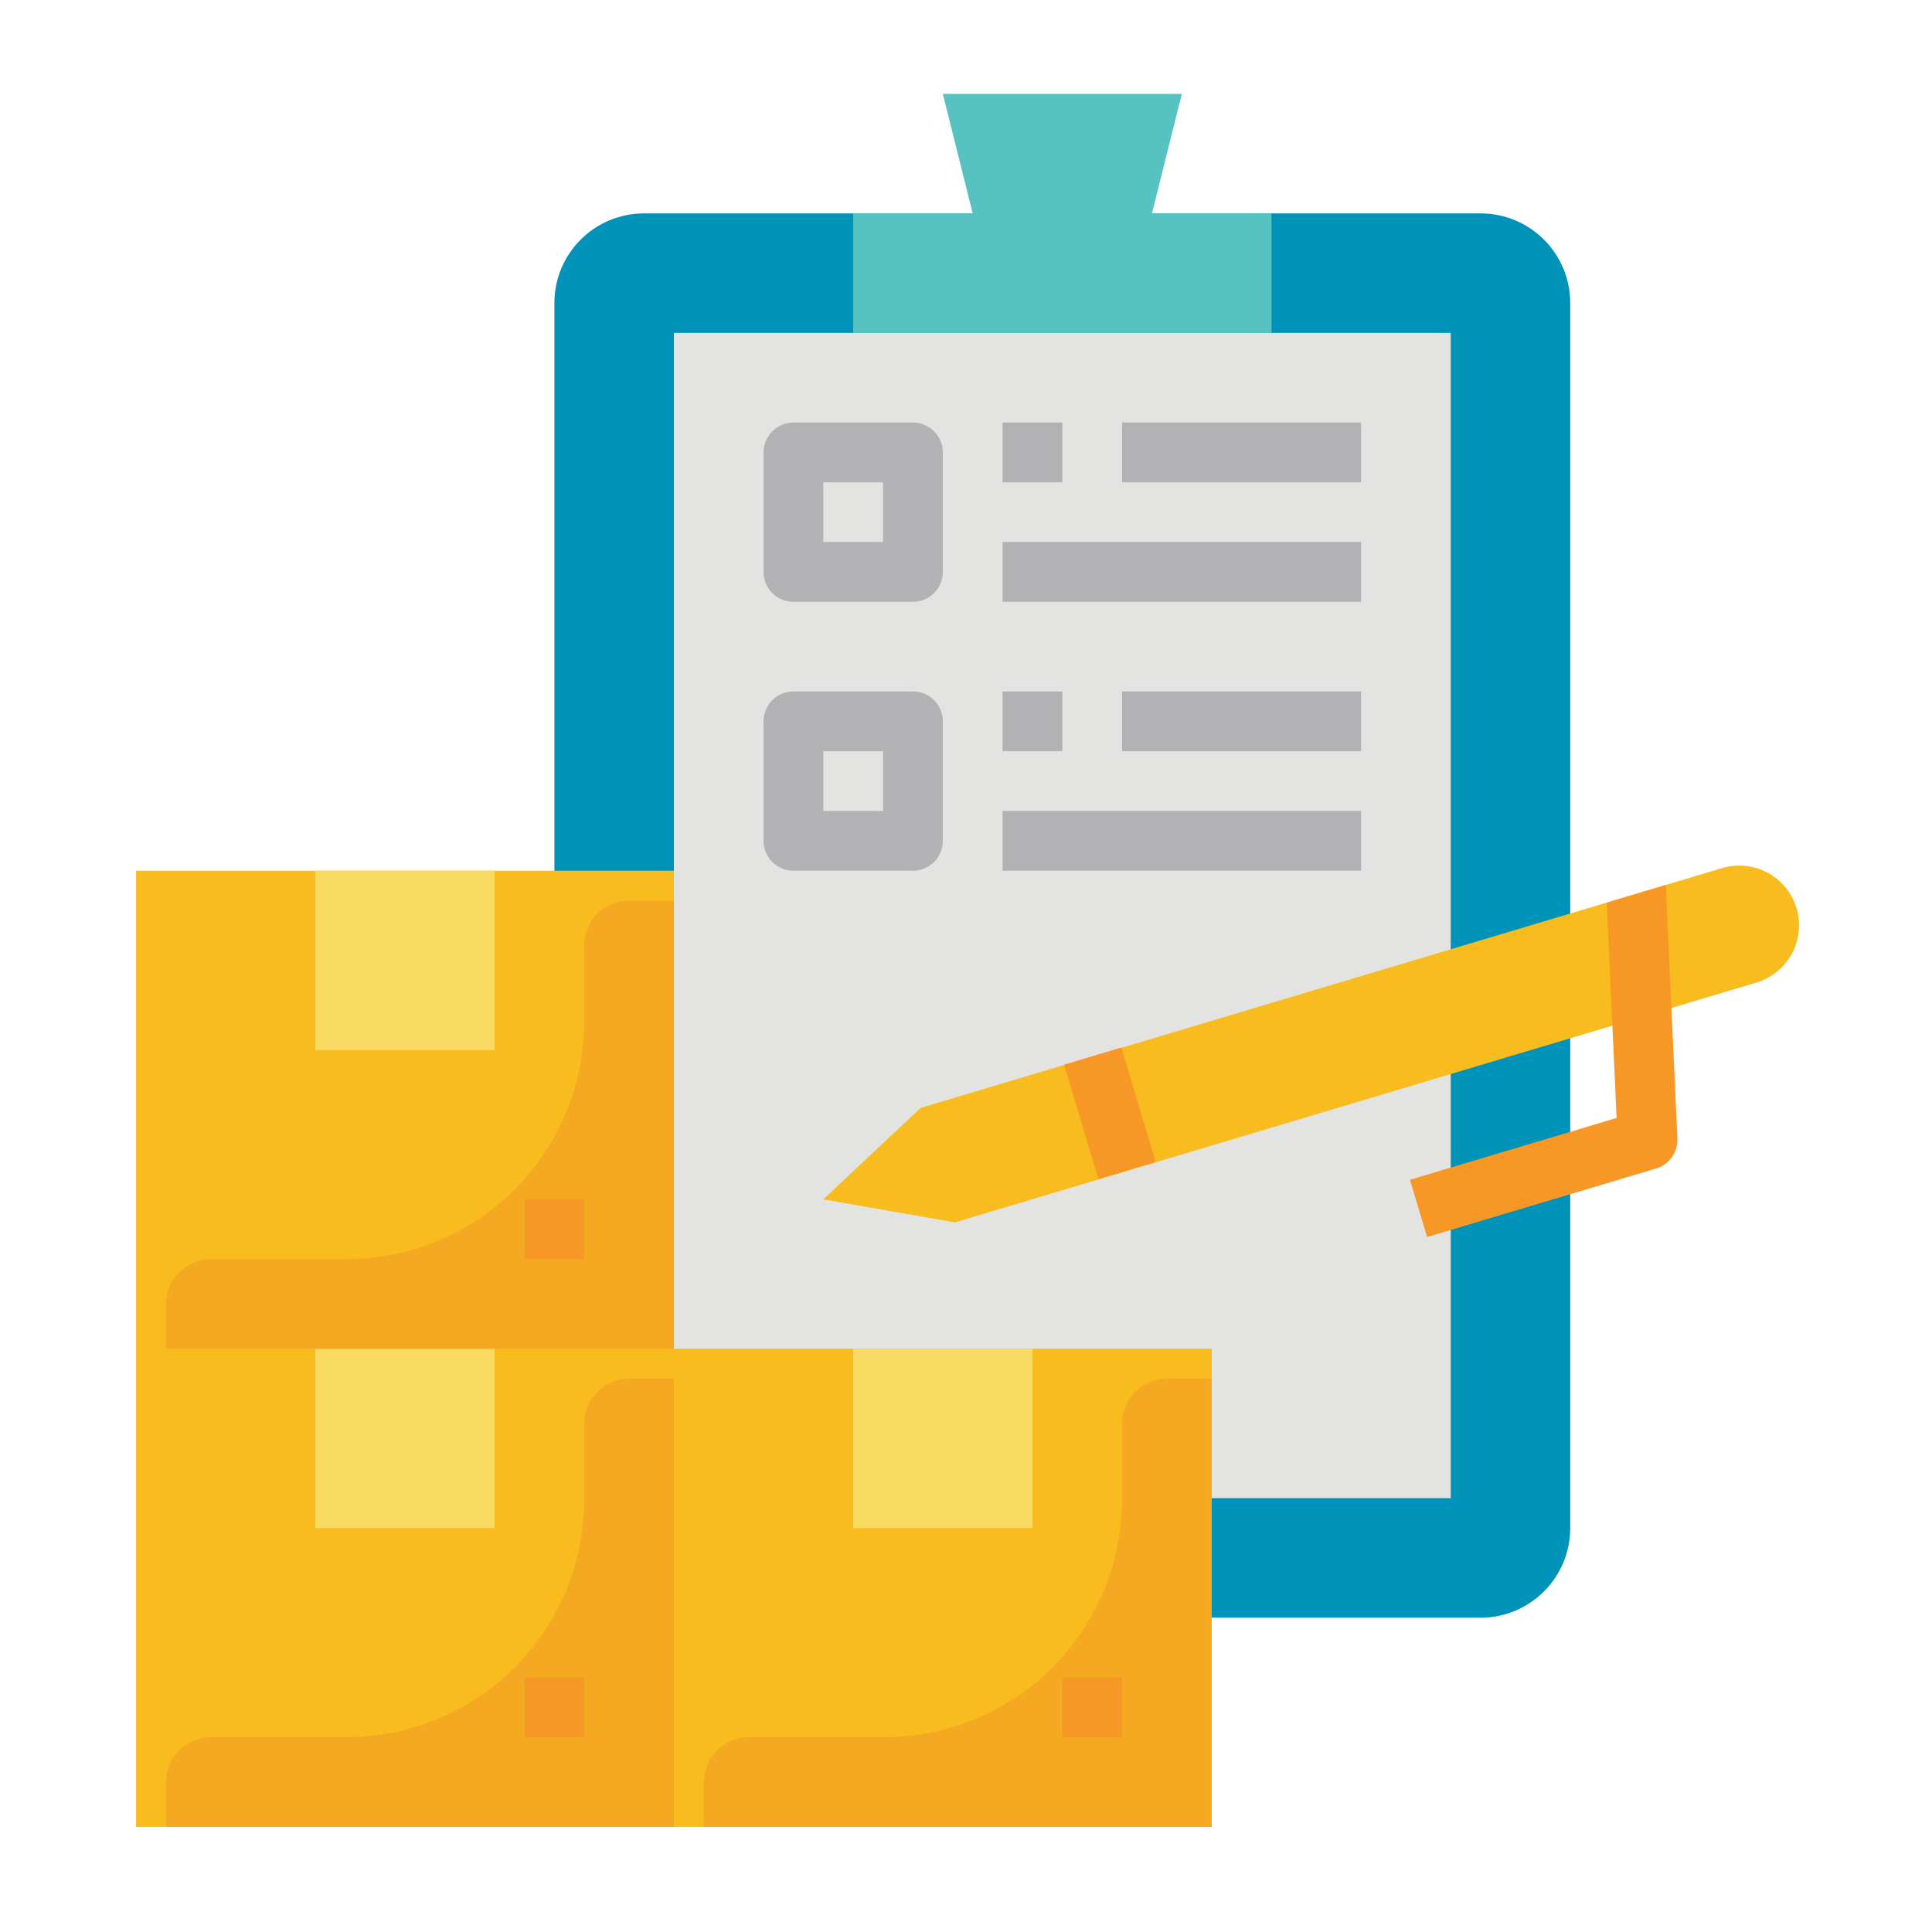 <svg width="74" height="74" viewBox="0 0 74 74" fill="none" xmlns="http://www.w3.org/2000/svg">
<path d="M56.711 8.174H24.668C22.772 8.174 21.235 9.711 21.235 11.607V58.527C21.235 60.423 22.772 61.961 24.668 61.961H56.711C58.607 61.961 60.144 60.423 60.144 58.527V11.607C60.144 9.711 58.607 8.174 56.711 8.174Z" fill="#0093B9"/>
<path d="M25.812 12.752H55.566V57.383H25.812V12.752Z" fill="#E3E4E2"/>
<path d="M48.7 12.752H32.679V8.174H37.256L36.112 3.597H45.267L44.123 8.174H48.7V12.752Z" fill="#57C3C1"/>
<path d="M34.968 23.051H30.39C30.087 23.051 29.795 22.931 29.581 22.716C29.366 22.502 29.246 22.21 29.246 21.907V17.329C29.246 17.026 29.366 16.735 29.581 16.52C29.795 16.305 30.087 16.185 30.39 16.185H34.968C35.271 16.185 35.562 16.305 35.777 16.52C35.991 16.735 36.112 17.026 36.112 17.329V21.907C36.112 22.21 35.991 22.502 35.777 22.716C35.562 22.931 35.271 23.051 34.968 23.051ZM31.534 20.762H33.823V18.474H31.534V20.762ZM34.968 33.351H30.39C30.087 33.351 29.795 33.23 29.581 33.016C29.366 32.801 29.246 32.51 29.246 32.206V27.629C29.246 27.325 29.366 27.034 29.581 26.82C29.795 26.605 30.087 26.484 30.39 26.484H34.968C35.271 26.484 35.562 26.605 35.777 26.82C35.991 27.034 36.112 27.325 36.112 27.629V32.206C36.112 32.51 35.991 32.801 35.777 33.016C35.562 33.23 35.271 33.351 34.968 33.351ZM31.534 31.062H33.823V28.773H31.534V31.062ZM38.401 16.185H40.69V18.474H38.401V16.185ZM38.401 20.762H52.133V23.051H38.401V20.762ZM42.978 16.185H52.133V18.474H42.978V16.185ZM38.401 26.484H40.69V28.773H38.401V26.484ZM38.401 31.062H52.133V33.351H38.401V31.062ZM42.978 26.484H52.133V28.773H42.978V26.484Z" fill="#B2B1B4"/>
<path d="M46.411 69.971H5.213V33.351H25.812V51.661H46.411V69.971Z" fill="#F8BC1E"/>
<path d="M32.679 51.661H39.545V58.527H32.679V51.661Z" fill="#F9DA62"/>
<path d="M46.411 52.805H44.695C44.24 52.805 43.803 52.986 43.481 53.308C43.159 53.63 42.978 54.067 42.978 54.522V57.427C42.978 59.843 42.018 62.16 40.309 63.869C38.601 65.578 36.283 66.538 33.867 66.538H28.673C28.218 66.538 27.782 66.719 27.46 67.041C27.138 67.363 26.957 67.799 26.957 68.255V69.971H46.411V52.805Z" fill="#F5A922"/>
<path d="M40.69 64.249H42.978V66.538H40.69V64.249Z" fill="#F79726"/>
<path d="M12.08 51.661H18.946V58.527H12.08V51.661Z" fill="#F9DA62"/>
<path d="M25.812 52.805H24.096C23.64 52.805 23.204 52.986 22.882 53.308C22.56 53.63 22.379 54.067 22.379 54.522V57.427C22.379 59.843 21.419 62.16 19.71 63.869C18.002 65.578 15.684 66.538 13.268 66.538H8.074C7.619 66.538 7.182 66.719 6.86 67.041C6.539 67.363 6.358 67.799 6.358 68.255V69.971H25.812V52.805Z" fill="#F5A922"/>
<path d="M20.09 64.249H22.379V66.538H20.09V64.249Z" fill="#F79726"/>
<path d="M12.08 33.351H18.946V40.217H12.08V33.351Z" fill="#F9DA62"/>
<path d="M25.812 34.495H24.096C23.64 34.495 23.204 34.676 22.882 34.998C22.56 35.32 22.379 35.757 22.379 36.212V39.116C22.379 41.533 21.419 43.85 19.71 45.559C18.002 47.268 15.684 48.228 13.268 48.228H8.074C7.619 48.228 7.182 48.409 6.86 48.731C6.539 49.053 6.358 49.489 6.358 49.944V51.661H25.812V34.495Z" fill="#F5A922"/>
<path d="M20.09 45.939H22.379V48.228H20.09V45.939Z" fill="#F79726"/>
<path d="M67.274 37.635L36.576 46.82L31.534 45.939L35.264 42.434L65.962 33.249C66.543 33.075 67.17 33.14 67.704 33.428C68.239 33.716 68.637 34.205 68.811 34.786C68.985 35.368 68.921 35.995 68.632 36.529C68.344 37.063 67.856 37.461 67.274 37.635Z" fill="#F8BC1E"/>
<path d="M54.661 47.381L54.005 45.188L61.92 42.82L61.543 34.572L63.803 33.895L64.248 43.608C64.259 43.863 64.185 44.115 64.038 44.323C63.89 44.531 63.677 44.684 63.432 44.757L54.661 47.381ZM40.758 40.779L42.951 40.122L44.264 44.507L42.072 45.164L40.758 40.779Z" fill="#F79726"/>
</svg>
